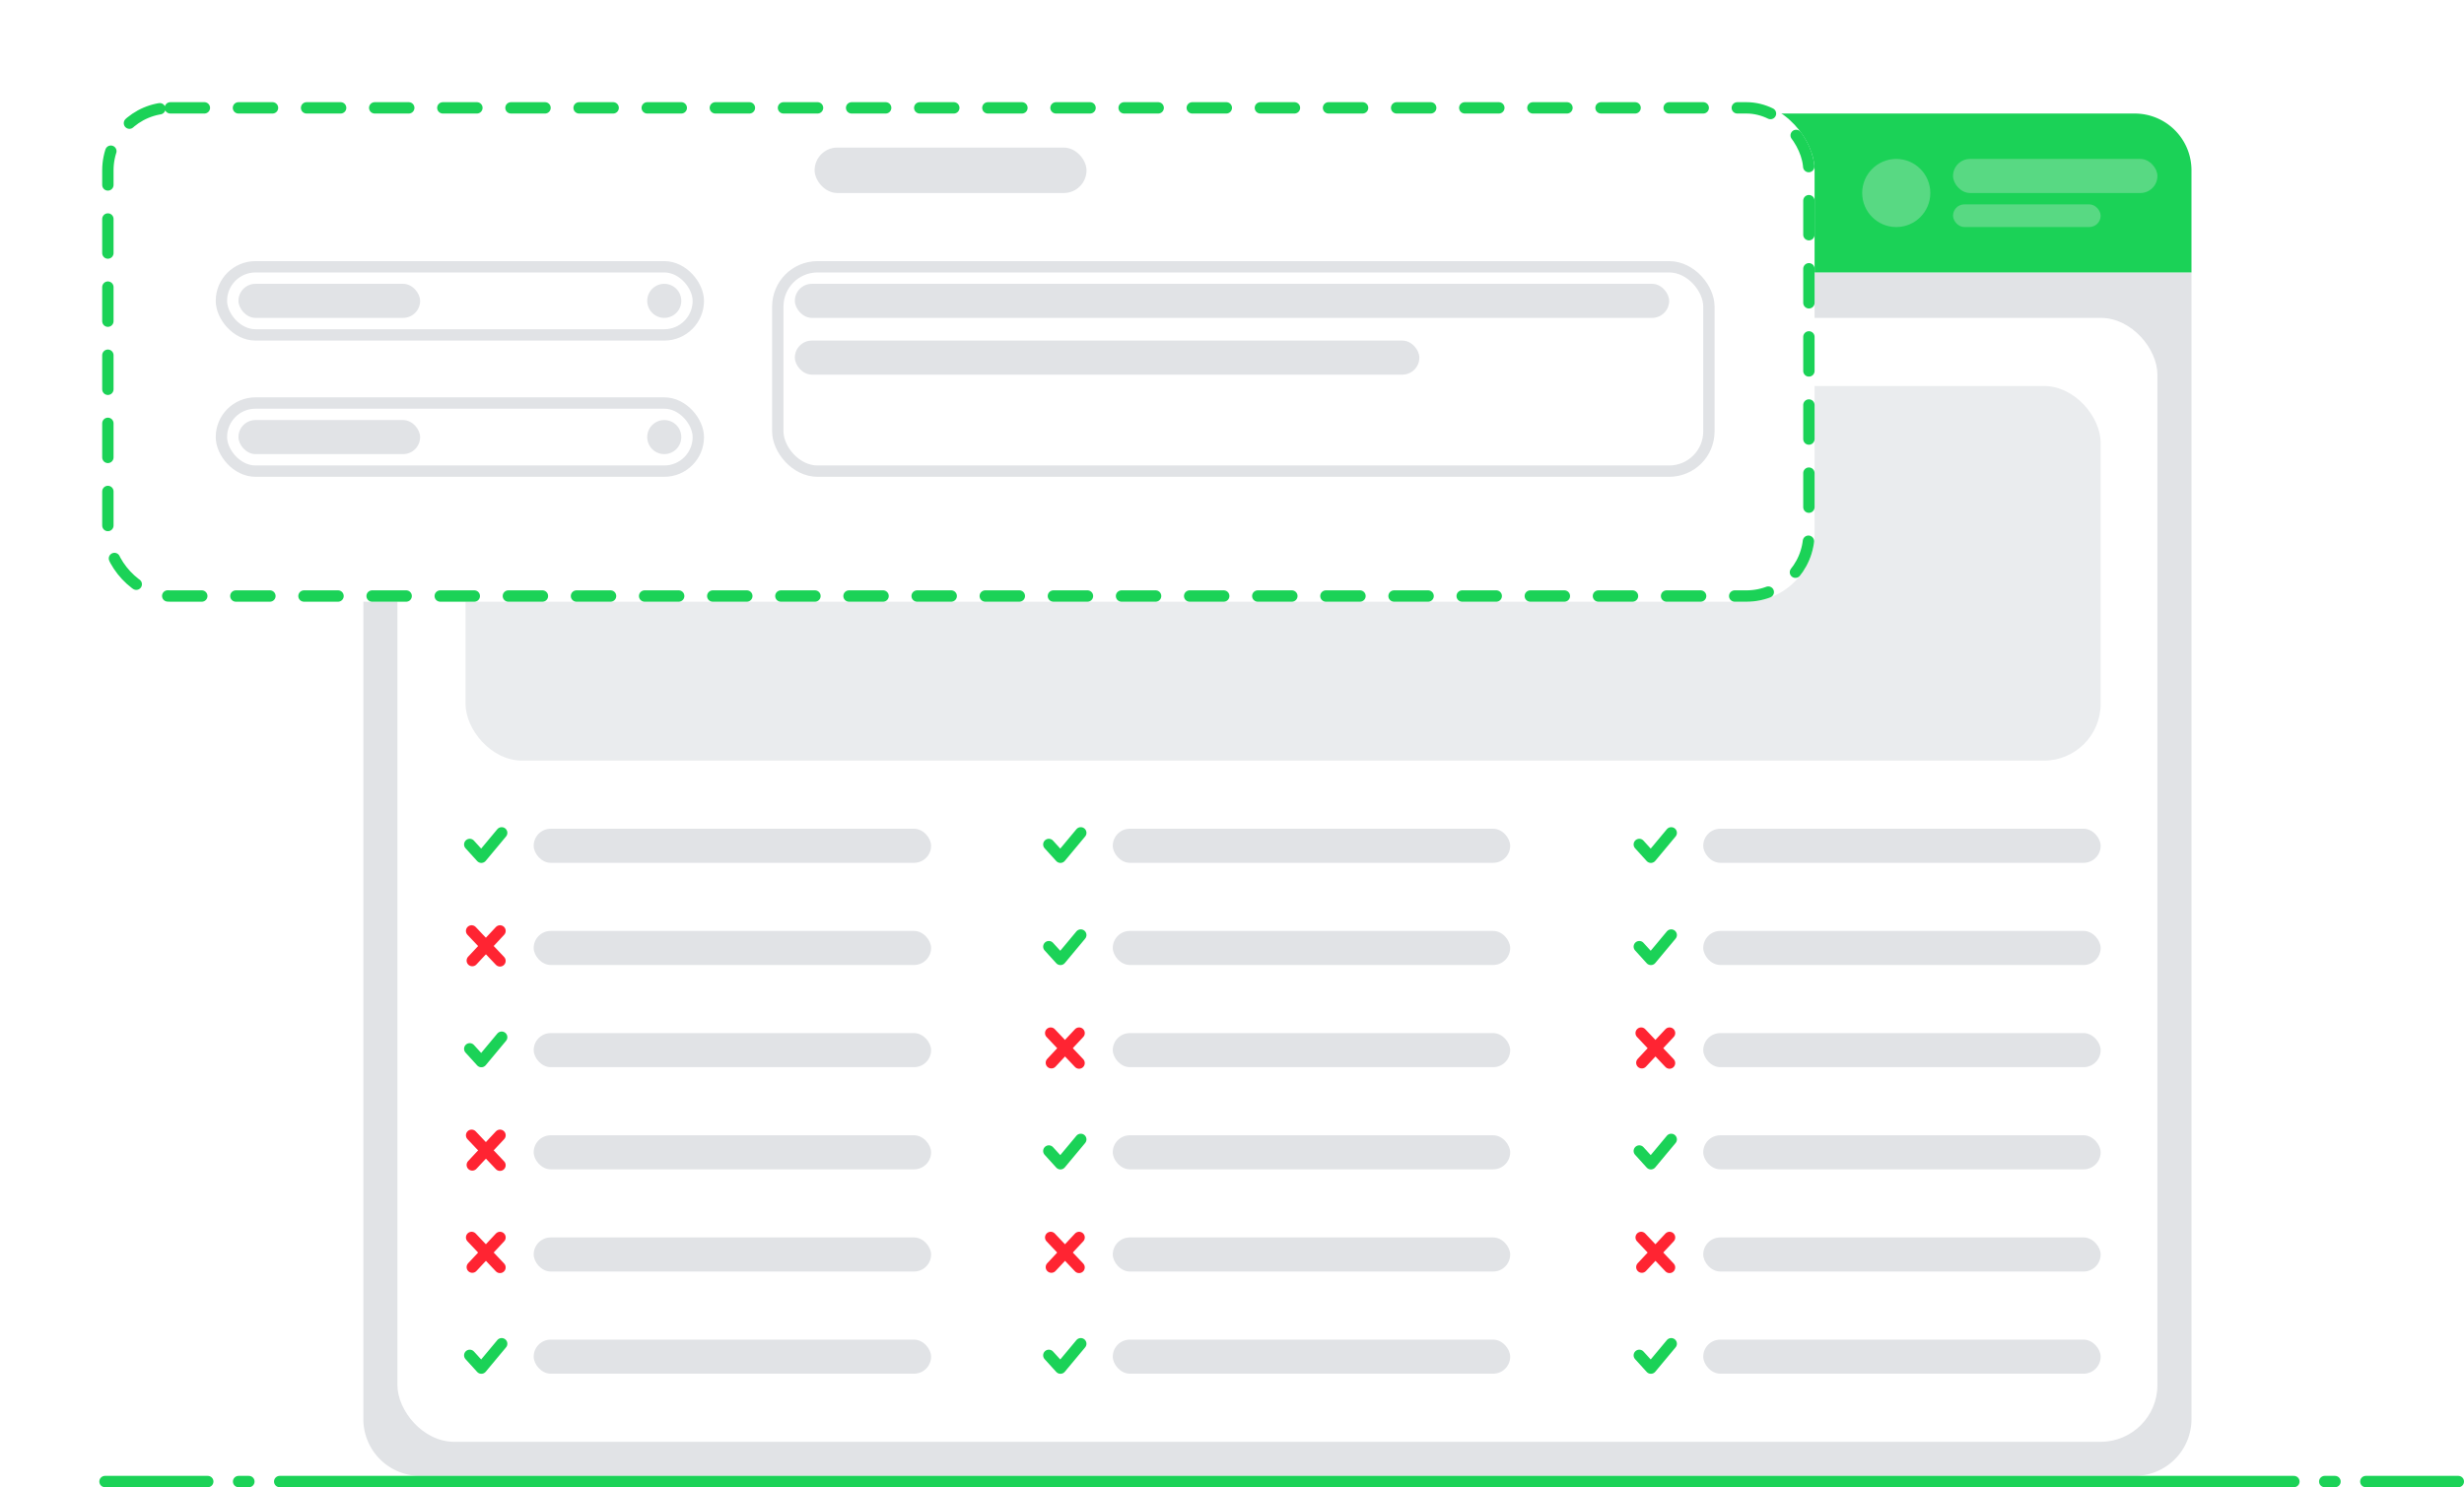 <svg xmlns="http://www.w3.org/2000/svg" xmlns:xlink="http://www.w3.org/1999/xlink" viewBox="0 0 217 131">
  <defs>
    <style>
      .cls-1 {
        fill: #e1e3e6;
      }

      .cls-2 {
        fill: #1bd257;
      }

      .cls-3, .cls-6, .cls-7 {
        fill: #fff;
      }

      .cls-4 {
        fill: #eaecee;
      }

      .cls-10, .cls-12, .cls-5, .cls-9 {
        fill: none;
      }

      .cls-5, .cls-6, .cls-9 {
        stroke: #1bd257;
      }

      .cls-10, .cls-5, .cls-6, .cls-9 {
        stroke-linecap: round;
      }

      .cls-6 {
        stroke-dasharray: 3 3;
      }

      .cls-7 {
        stroke: #e1e3e6;
      }

      .cls-8 {
        fill: #58d983;
      }

      .cls-9 {
        stroke-linejoin: round;
      }

      .cls-10 {
        stroke: #ff2432;
      }

      .cls-11 {
        stroke: none;
      }

      .cls-13 {
        filter: url(#BG);
      }
    </style>
    <filter id="BG" x="0" y="0" width="168.807" height="62" filterUnits="userSpaceOnUse">
      <feOffset dy="3" input="SourceAlpha"/>
      <feGaussianBlur stdDeviation="3" result="blur"/>
      <feFlood flood-opacity="0.161"/>
      <feComposite operator="in" in2="blur"/>
      <feComposite in="SourceGraphic"/>
    </filter>
  </defs>
  <g id="Illustration_5" data-name="Illustration 5" transform="translate(-390 -1204)">
    <g id="Group_184" data-name="Group 184" transform="translate(93 531)">
      <path id="Rectangle_117" data-name="Rectangle 117" class="cls-1" d="M0,0H161a0,0,0,0,1,0,0V101a5,5,0,0,1-5,5H5a5,5,0,0,1-5-5V0A0,0,0,0,1,0,0Z" transform="translate(329 697)"/>
      <path id="Rectangle_134" data-name="Rectangle 134" class="cls-2" d="M0,0H156a5,5,0,0,1,5,5V9a5,5,0,0,1-5,5H5A5,5,0,0,1,0,9V0A0,0,0,0,1,0,0Z" transform="translate(490 697) rotate(180)"/>
      <rect id="Rectangle_116" data-name="Rectangle 116" class="cls-3" width="155" height="99" rx="5" transform="translate(332 701)"/>
      <rect id="Rectangle_216" data-name="Rectangle 216" class="cls-4" width="144" height="33" rx="5" transform="translate(338 707)"/>
    </g>
    <g id="Lines" transform="translate(114.748 531)">
      <line id="Line_6" data-name="Line 6" class="cls-5" x1="0.905" transform="translate(479.987 803.5)"/>
      <line id="Line_4" data-name="Line 4" class="cls-5" x2="177.386" transform="translate(299.885 803.5)"/>
      <path id="Path_10240" data-name="Path 10240" class="cls-5" d="M10.05,0H1" transform="translate(283.5 803.5)"/>
      <line id="Line_7" data-name="Line 7" class="cls-5" x1="0.905" transform="translate(296.265 803.5)"/>
      <line id="Line_8" data-name="Line 8" class="cls-5" x1="8.145" transform="translate(483.607 803.5)"/>
    </g>
    <g id="ColumnChart_" data-name="ColumnChart " transform="translate(95 542)">
      <g class="cls-13" transform="matrix(1, 0, 0, 1, 295, 662)">
        <g id="BG-2" data-name="BG" class="cls-6" transform="translate(9 6)">
          <rect class="cls-11" width="150.807" height="44" rx="6"/>
          <rect class="cls-12" x="0.5" y="0.5" width="149.807" height="43" rx="5.5"/>
        </g>
      </g>
      <rect id="Title" class="cls-1" width="23.947" height="4" rx="2" transform="translate(366.741 675)"/>
      <g id="form_4" data-name="form 4" transform="translate(36 -33)">
        <g id="Rectangle_87" data-name="Rectangle 87" class="cls-7" transform="translate(327 718)">
          <rect class="cls-11" width="83" height="19" rx="4"/>
          <rect class="cls-12" x="0.5" y="0.5" width="82" height="18" rx="3.5"/>
        </g>
        <rect id="Rectangle_105" data-name="Rectangle 105" class="cls-1" width="77" height="3" rx="1.5" transform="translate(329 720)"/>
        <rect id="Rectangle_217" data-name="Rectangle 217" class="cls-1" width="55" height="3" rx="1.5" transform="translate(329 725)"/>
      </g>
      <g id="form_3" data-name="form 3" transform="translate(-13 -9)">
        <g id="Rectangle_86" data-name="Rectangle 86" class="cls-7" transform="translate(327 706)">
          <rect class="cls-11" width="43" height="7" rx="3.5"/>
          <rect class="cls-12" x="0.5" y="0.5" width="42" height="6" rx="3"/>
        </g>
        <circle id="Ellipse_83" data-name="Ellipse 83" class="cls-1" cx="1.5" cy="1.5" r="1.5" transform="translate(365 708)"/>
        <rect id="Rectangle_104" data-name="Rectangle 104" class="cls-1" width="16" height="3" rx="1.5" transform="translate(329 708)"/>
      </g>
      <g id="form_2" data-name="form 2" transform="translate(-13 -9)">
        <g id="Rectangle_85" data-name="Rectangle 85" class="cls-7" transform="translate(327 694)">
          <rect class="cls-11" width="43" height="7" rx="3.5"/>
          <rect class="cls-12" x="0.5" y="0.5" width="42" height="6" rx="3"/>
        </g>
        <circle id="Ellipse_82" data-name="Ellipse 82" class="cls-1" cx="1.5" cy="1.5" r="1.5" transform="translate(365 696)"/>
        <rect id="Rectangle_103" data-name="Rectangle 103" class="cls-1" width="16" height="3" rx="1.5" transform="translate(329 696)"/>
      </g>
    </g>
    <circle id="Ellipse_92" data-name="Ellipse 92" class="cls-8" cx="3" cy="3" r="3" transform="translate(554 1218)"/>
    <rect id="Rectangle_135" data-name="Rectangle 135" class="cls-8" width="18" height="3" rx="1.5" transform="translate(562 1218)"/>
    <rect id="Rectangle_136" data-name="Rectangle 136" class="cls-8" width="13" height="2" rx="1" transform="translate(562 1222)"/>
    <rect id="Rectangle_218" data-name="Rectangle 218" class="cls-1" width="35" height="3" rx="1.5" transform="translate(437 1277)"/>
    <rect id="Rectangle_223" data-name="Rectangle 223" class="cls-1" width="35" height="3" rx="1.5" transform="translate(437 1304)"/>
    <rect id="Rectangle_219" data-name="Rectangle 219" class="cls-1" width="35" height="3" rx="1.5" transform="translate(437 1286)"/>
    <rect id="Rectangle_222" data-name="Rectangle 222" class="cls-1" width="35" height="3" rx="1.5" transform="translate(437 1313)"/>
    <rect id="Rectangle_220" data-name="Rectangle 220" class="cls-1" width="35" height="3" rx="1.5" transform="translate(437 1295)"/>
    <rect id="Rectangle_221" data-name="Rectangle 221" class="cls-1" width="35" height="3" rx="1.5" transform="translate(437 1322)"/>
    <path id="Path_10458" data-name="Path 10458" class="cls-9" d="M367.115,682.11l1.023,1.125,1.79-2.148" transform="translate(64.254 596.274)"/>
    <path id="Path_10461" data-name="Path 10461" class="cls-9" d="M367.115,682.11l1.023,1.125,1.79-2.148" transform="translate(64.254 614.274)"/>
    <path id="Path_10462" data-name="Path 10462" class="cls-9" d="M367.115,682.11l1.023,1.125,1.79-2.148" transform="translate(64.254 641.274)"/>
    <g id="Group_543" data-name="Group 543" transform="translate(93 531)">
      <g id="Group_547" data-name="Group 547" transform="translate(-42.836 -8.671)">
        <path id="Path_10470" data-name="Path 10470" class="cls-10" d="M381.369,763.671l2.5,2.639" transform="translate(0 0)"/>
        <path id="Path_10471" data-name="Path 10471" class="cls-10" d="M383.877,763.671l-2.443,2.613" transform="translate(-0.006 0)"/>
      </g>
      <g id="Group_548" data-name="Group 548" transform="translate(-42.836 18.329)">
        <path id="Path_10470-2" data-name="Path 10470" class="cls-10" d="M381.369,763.671l2.5,2.639" transform="translate(0 0)"/>
        <path id="Path_10471-2" data-name="Path 10471" class="cls-10" d="M383.877,763.671l-2.443,2.613" transform="translate(-0.006 0)"/>
      </g>
      <g id="Group_546" data-name="Group 546" transform="translate(-42.836 9.329)">
        <path id="Path_10470-3" data-name="Path 10470" class="cls-10" d="M381.369,763.671l2.5,2.639" transform="translate(0 0)"/>
        <path id="Path_10471-3" data-name="Path 10471" class="cls-10" d="M383.877,763.671l-2.443,2.613" transform="translate(-0.006 0)"/>
      </g>
    </g>
    <g id="_3" data-name="3" transform="translate(153 531)">
      <rect id="Rectangle_225" data-name="Rectangle 225" class="cls-1" width="35" height="3" rx="1.5" transform="translate(387 746)"/>
      <rect id="Rectangle_227" data-name="Rectangle 227" class="cls-1" width="35" height="3" rx="1.5" transform="translate(387 773)"/>
      <rect id="Rectangle_224" data-name="Rectangle 224" class="cls-1" width="35" height="3" rx="1.5" transform="translate(387 755)"/>
      <rect id="Rectangle_228" data-name="Rectangle 228" class="cls-1" width="35" height="3" rx="1.5" transform="translate(387 782)"/>
      <rect id="Rectangle_226" data-name="Rectangle 226" class="cls-1" width="35" height="3" rx="1.5" transform="translate(387 764)"/>
      <rect id="Rectangle_229" data-name="Rectangle 229" class="cls-1" width="35" height="3" rx="1.5" transform="translate(387 791)"/>
      <path id="Path_10469" data-name="Path 10469" class="cls-9" d="M367.115,682.11l1.023,1.125,1.79-2.148" transform="translate(14.254 65.274)"/>
      <path id="Path_10468" data-name="Path 10468" class="cls-9" d="M367.115,682.11l1.023,1.125,1.79-2.148" transform="translate(14.254 74.274)"/>
      <path id="Path_10466" data-name="Path 10466" class="cls-9" d="M367.115,682.11l1.023,1.125,1.79-2.148" transform="translate(14.254 92.274)"/>
      <path id="Path_10464" data-name="Path 10464" class="cls-9" d="M367.115,682.11l1.023,1.125,1.79-2.148" transform="translate(14.254 110.274)"/>
      <g id="Group_544" data-name="Group 544" transform="translate(0.164 0.329)">
        <path id="Path_10470-4" data-name="Path 10470" class="cls-10" d="M381.369,763.671l2.5,2.639" transform="translate(0 0)"/>
        <path id="Path_10471-4" data-name="Path 10471" class="cls-10" d="M383.877,763.671l-2.443,2.613" transform="translate(-0.006 0)"/>
      </g>
      <g id="Group_545" data-name="Group 545" transform="translate(0.164 18.329)">
        <path id="Path_10470-5" data-name="Path 10470" class="cls-10" d="M381.369,763.671l2.5,2.639" transform="translate(0 0)"/>
        <path id="Path_10471-5" data-name="Path 10471" class="cls-10" d="M383.877,763.671l-2.443,2.613" transform="translate(-0.006 0)"/>
      </g>
    </g>
    <g id="_2" data-name="2" transform="translate(101 531)">
      <g id="_6" data-name="6">
        <rect id="Rectangle_229-2" data-name="Rectangle 229" class="cls-1" width="35" height="3" rx="1.5" transform="translate(387 791)"/>
        <path id="Path_10464-2" data-name="Path 10464" class="cls-9" d="M367.115,682.11l1.023,1.125,1.79-2.148" transform="translate(14.254 110.274)"/>
      </g>
      <g id="_5" data-name="5" transform="translate(0.164 18.329)">
        <rect id="Rectangle_228-2" data-name="Rectangle 228" class="cls-1" width="35" height="3" rx="1.5" transform="translate(386.836 763.671)"/>
        <path id="Path_10470-6" data-name="Path 10470" class="cls-10" d="M381.369,763.671l2.5,2.639" transform="translate(0 0)"/>
        <path id="Path_10471-6" data-name="Path 10471" class="cls-10" d="M383.877,763.671l-2.443,2.613" transform="translate(-0.006 0)"/>
      </g>
      <g id="_4" data-name="4">
        <rect id="Rectangle_227-2" data-name="Rectangle 227" class="cls-1" width="35" height="3" rx="1.5" transform="translate(387 773)"/>
        <path id="Path_10466-2" data-name="Path 10466" class="cls-9" d="M367.115,682.11l1.023,1.125,1.79-2.148" transform="translate(14.254 92.274)"/>
      </g>
      <g id="_3-2" data-name="3" transform="translate(0.164 0.329)">
        <rect id="Rectangle_226-2" data-name="Rectangle 226" class="cls-1" width="35" height="3" rx="1.5" transform="translate(386.836 763.671)"/>
        <path id="Path_10470-7" data-name="Path 10470" class="cls-10" d="M381.369,763.671l2.5,2.639" transform="translate(0 0)"/>
        <path id="Path_10471-7" data-name="Path 10471" class="cls-10" d="M383.877,763.671l-2.443,2.613" transform="translate(-0.006 0)"/>
      </g>
      <g id="_2-2" data-name="2">
        <rect id="Rectangle_224-2" data-name="Rectangle 224" class="cls-1" width="35" height="3" rx="1.5" transform="translate(387 755)"/>
        <path id="Path_10468-2" data-name="Path 10468" class="cls-9" d="M367.115,682.11l1.023,1.125,1.79-2.148" transform="translate(14.254 74.274)"/>
      </g>
      <g id="_1" data-name="1">
        <rect id="Rectangle_225-2" data-name="Rectangle 225" class="cls-1" width="35" height="3" rx="1.5" transform="translate(387 746)"/>
        <path id="Path_10469-2" data-name="Path 10469" class="cls-9" d="M367.115,682.11l1.023,1.125,1.79-2.148" transform="translate(14.254 65.274)"/>
      </g>
    </g>
  </g>
</svg>

